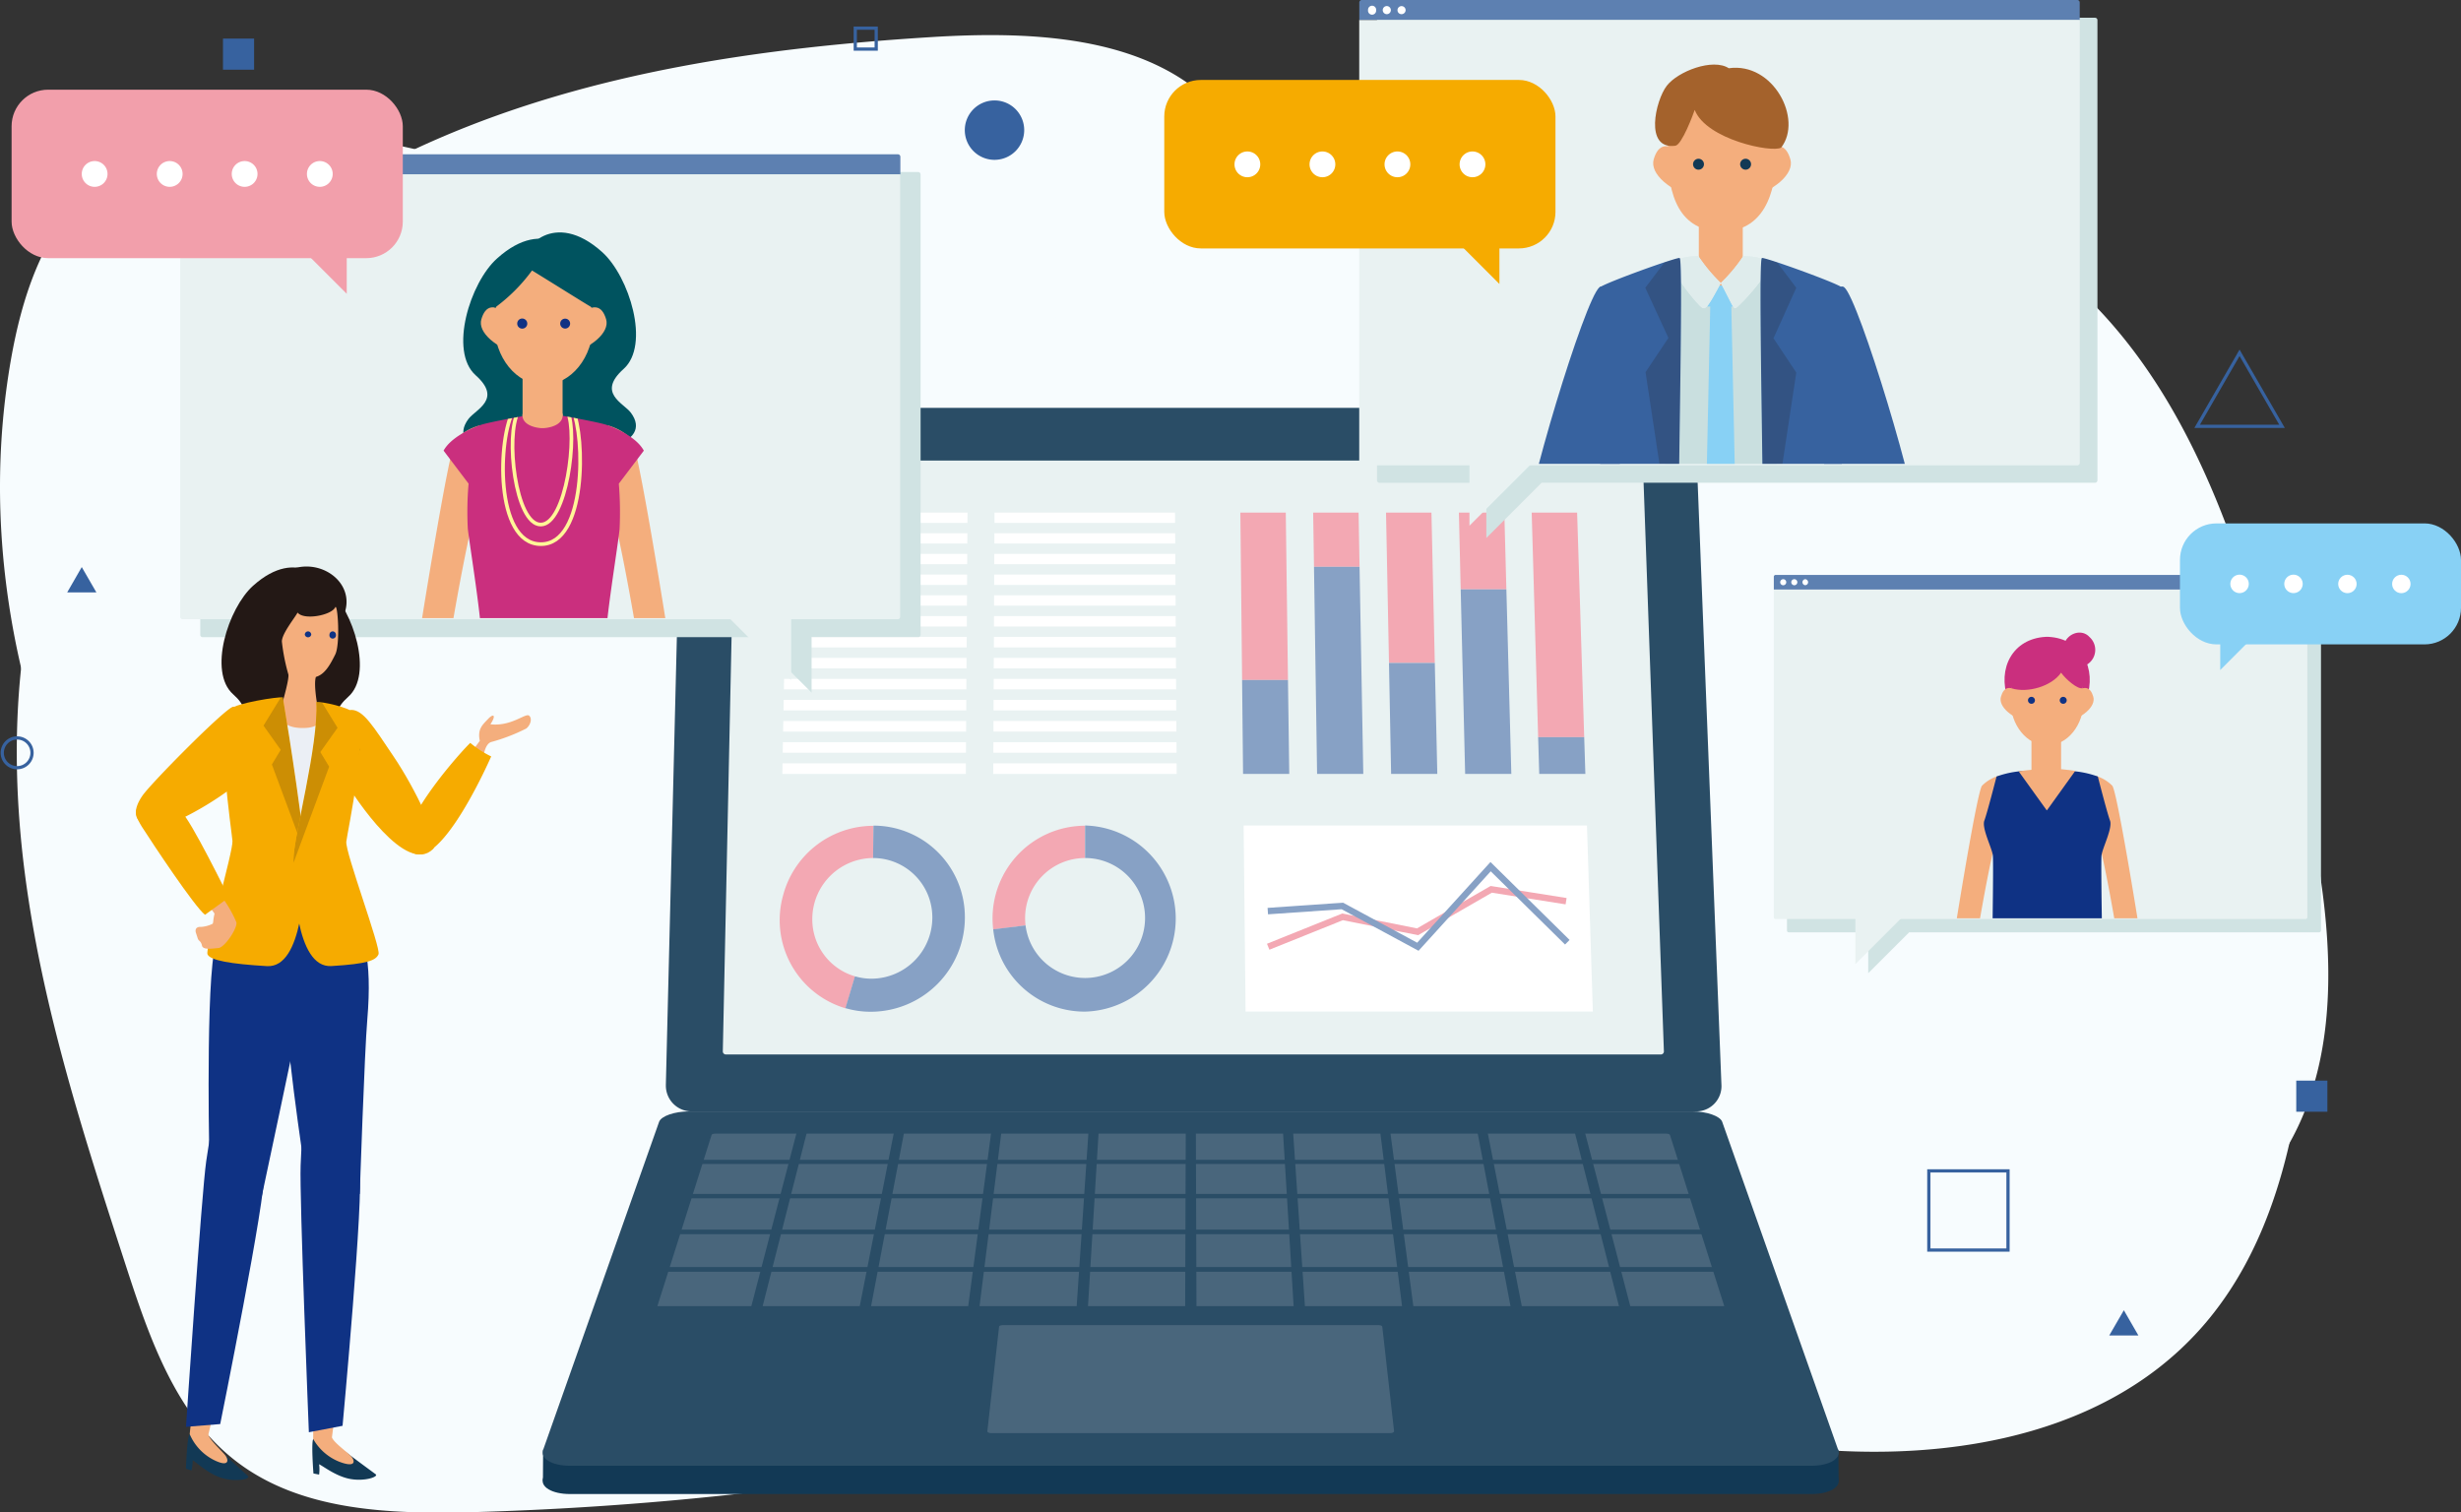 <svg id="レイヤー_1" data-name="レイヤー 1" xmlns="http://www.w3.org/2000/svg" xmlns:xlink="http://www.w3.org/1999/xlink" viewBox="0 0 381.98 234.75"><rect x="0" y="0" width="381.98" height="234.75" fill="#333333" stroke="none"/><defs><style>.cls-1,.cls-31,.cls-37,.cls-8,.cls-9{fill:none;}.cls-2{fill:#f7fcfe;}.cls-3{fill:#2a4d66;}.cls-4{fill:#e9f2f2;}.cls-5{fill:#f3a8b3;}.cls-6{fill:#87a1c5;}.cls-7{fill:#fff;}.cls-8{stroke:#f3a8b3;}.cls-31,.cls-37,.cls-8,.cls-9{stroke-miterlimit:10;}.cls-9{stroke:#87a1c5;}.cls-10{fill:#123955;}.cls-11{fill:#49667c;}.cls-12{fill:#d0e3e3;}.cls-13{fill:#5d80b1;}.cls-14{clip-path:url(#clip-path);}.cls-15{fill:#c9dfdf;}.cls-16{fill:#f4ae7d;}.cls-17{fill:#88d1f5;}.cls-18{fill:#dfecec;}.cls-19{fill:#37629f;}.cls-20{clip-path:url(#clip-path-2);}.cls-21{opacity:0.2;}.cls-22{fill:#231815;}.cls-23{clip-path:url(#clip-path-3);}.cls-24{fill:#a4622c;}.cls-25{clip-path:url(#clip-path-4);}.cls-26{fill:#ca2f7e;}.cls-27{fill:#0f3284;}.cls-28{clip-path:url(#clip-path-5);}.cls-29{fill:#00535f;}.cls-30{clip-path:url(#clip-path-6);}.cls-31{stroke:#fff697;stroke-width:0.57px;}.cls-32{fill:#f6ab00;}.cls-33{fill:#ebeff5;}.cls-34{clip-path:url(#clip-path-7);}.cls-35{clip-path:url(#clip-path-8);}.cls-36{fill:#f29fab;}.cls-37{stroke:#37629f;stroke-width:0.5px;}</style><clipPath id="clip-path" transform="translate(-496.03 -266.49)"><rect class="cls-1" x="721.59" y="267.53" width="83.4" height="70.96"/></clipPath><clipPath id="clip-path-2" transform="translate(-496.03 -266.49)"><path class="cls-1" d="M744.34,311.09c1-.76,11.68-4.61,12.39-4.56s-.53,45-.13,53.59.28,26.66,0,27.68-.89,2.6-6,2.49a73,73,0,0,1-10-1S744,345.45,744.38,339,743.6,311.65,744.34,311.09Z"/></clipPath><clipPath id="clip-path-3" transform="translate(-496.03 -266.49)"><path class="cls-1" d="M781.91,311.09c-1-.76-11.69-4.61-12.4-4.56s.53,45,.14,53.59-.29,26.66,0,27.68.88,2.6,6,2.49a73,73,0,0,0,10-1s-3.39-43.84-3.72-50.28S782.65,311.65,781.91,311.09Z"/></clipPath><clipPath id="clip-path-4" transform="translate(-496.03 -266.49)"><rect class="cls-1" x="782.89" y="356.47" width="61.76" height="52.55"/></clipPath><clipPath id="clip-path-5" transform="translate(-496.03 -266.49)"><rect class="cls-1" x="538.73" y="291.47" width="83.4" height="70.96"/></clipPath><clipPath id="clip-path-6" transform="translate(-496.03 -266.49)"><path class="cls-1" d="M592.2,348.56a54.52,54.52,0,0,0-.12-7l3.88-5.12c-1.37-2.55-5.79-4-5.79-4h0c-1.62-.55-9.7-1.92-9.75-1.93h0s-8.13,1.38-9.75,1.93h0s-4.42,1.47-5.79,4l3.88,5.12a51.12,51.12,0,0,0-.12,7c.26,2.36,2.35,15.18,2.09,17.55s-3.66,10.2-3.66,10.2h26.69s-3.4-7.86-3.66-10.2S592,350.92,592.2,348.56Z"/></clipPath><clipPath id="clip-path-7" transform="translate(-496.03 -266.49)"><path class="cls-1" d="M531.77,376.56c.89-.94,7.4-1.94,8.16-1.83,1.09,6.42,3.43,21.67,3.43,25.19s-.27,16.86-5.9,16.53-8.81-.89-9.22-1.83,4-16,3.87-17.61S529.46,379,531.77,376.56Z"/></clipPath><clipPath id="clip-path-8" transform="translate(-496.03 -266.49)"><path class="cls-1" d="M551.11,377.24c-.9-1-5.2-1.89-6-1.78.42,6.63-3.53,20.93-3.53,24.45s.27,16.87,5.89,16.53,6.9-.88,7.31-1.83-5.19-15.85-5-17.48S553.41,379.68,551.11,377.24Z"/></clipPath></defs><path class="cls-2" d="M770.9,490.68c23.71,3.33,50.61,0,66.6-17.86,11.1-12.37,15-29.56,16.52-46.13,2.75-30-1.45-61.69-18.07-86.83s-47.39-42.16-77-36.78c-10.32,1.88-20.06,6.25-30.37,8.19s-22.08.91-29.54-6.46c-5.64-5.58-7.83-13.79-12.82-20-10.36-12.73-29.23-13.58-45.66-12.56-26.17,1.63-52.57,5.38-76.63,15.81s-45.72,28.18-56.63,52c-8.77,19.17-10.12,41-7.42,61.95s9.23,41.05,15.74,61.1c3.62,11.13,7.7,22.94,16.94,30.1,10.05,7.81,23.82,8.3,36.54,8a502.21,502.21,0,0,0,109.31-15.09c14.39-3.64,25.89-9.08,40.82-6.57C736.62,482.42,753.39,488.24,770.9,490.68Z" transform="translate(-496.03 -266.49)"/><path class="cls-2" d="M556.53,454.59C515,425.17,489,372.53,497.71,322.41c1.65-9.44,4.71-19.07,11.52-25.86,12.28-12.15,32.19-11,49.07-7.38a257.17,257.17,0,0,1,55.89,19c8.13,3.86,16.25,8.21,25.17,9.48,14.15,2,28-4,41.25-9.45,22.85-9.42,46.67-17.63,71.37-18.65s50.62,5.94,68.18,23.33,24.74,42.79,31.09,66.88c6.31,23.91,11.67,52.33-4.65,70.92-6.53,7.45-15.69,12-24.86,15.81-44.34,18.27-88.56,13.24-134.61,18.57C642.07,490.34,593.88,481.09,556.53,454.59Z" transform="translate(-496.03 -266.49)"/><path class="cls-3" d="M759.27,439H603.38a4,4,0,0,1-4-4v-.14l2.49-101.25a4,4,0,0,1,4-3.81h149.3a4,4,0,0,1,4.05,3.81l4,101.25a3.92,3.92,0,0,1-3.69,4.13Z" transform="translate(-496.03 -266.49)"/><path class="cls-4" d="M608.22,429.67l1.93-91.25a.46.46,0,0,1,.48-.44H750.55a.46.46,0,0,1,.48.44l3.26,91.25a.47.47,0,0,1-.45.49H608.69a.47.47,0,0,1-.47-.47Z" transform="translate(-496.03 -266.49)"/><path class="cls-5" d="M631.43,409l-4.15,14a14.27,14.27,0,0,1-9.64-17.75,1.8,1.8,0,0,1,.05-.19,14.5,14.5,0,0,1,13.91-10.39Z" transform="translate(-496.03 -266.49)"/><path class="cls-6" d="M631.43,409l.17-14.36a14.19,14.19,0,0,1,14.19,14.2V409a14.62,14.62,0,0,1-14.54,14.53,13.9,13.9,0,0,1-4-.56Z" transform="translate(-496.03 -266.49)"/><path class="cls-4" d="M640.74,409a9.49,9.49,0,0,1-9.43,9.4,9.2,9.2,0,0,1-9.2-9.21V409a9.49,9.49,0,0,1,9.43-9.33,9.2,9.2,0,0,1,9.2,9.2Z" transform="translate(-496.03 -266.49)"/><path class="cls-5" d="M664.45,409l-14.26,1.76a14.39,14.39,0,0,1,12.54-16,16.36,16.36,0,0,1,1.71-.11Z" transform="translate(-496.03 -266.49)"/><path class="cls-6" d="M664.45,409V394.62a14.45,14.45,0,0,1,0,28.89,14.26,14.26,0,0,1-14.26-12.77Z" transform="translate(-496.03 -266.49)"/><path class="cls-4" d="M673.76,409a9.31,9.31,0,1,1-9.32-9.33A9.3,9.3,0,0,1,673.76,409Z" transform="translate(-496.03 -266.49)"/><polygon class="cls-5" points="199.91 105.55 192.79 105.55 192.52 79.56 199.57 79.56 199.91 105.55"/><polygon class="cls-6" points="200.11 120.13 192.94 120.13 192.79 105.55 199.91 105.55 200.11 120.13"/><polygon class="cls-5" points="211.02 87.98 203.95 87.98 203.82 79.56 210.87 79.56 211.02 87.98"/><polygon class="cls-6" points="211.6 120.13 204.43 120.13 203.95 87.98 211.02 87.98 211.6 120.13"/><polygon class="cls-5" points="222.7 102.9 215.59 102.9 215.13 79.56 222.18 79.56 222.7 102.9"/><polygon class="cls-6" points="223.09 120.13 215.92 120.13 215.59 102.9 222.7 102.9 223.09 120.13"/><polygon class="cls-5" points="233.81 91.48 226.72 91.48 226.44 79.56 233.49 79.56 233.81 91.48"/><polygon class="cls-6" points="234.58 120.13 227.41 120.13 226.72 91.48 233.81 91.48 234.58 120.13"/><polygon class="cls-5" points="245.89 114.42 238.74 114.42 237.74 79.56 244.79 79.56 245.89 114.42"/><polygon class="cls-6" points="246.07 120.13 238.91 120.13 238.74 114.42 245.89 114.42 246.07 120.13"/><polygon class="cls-7" points="150.16 81.16 122.13 81.16 122.16 79.56 150.17 79.56 150.16 81.16"/><polygon class="cls-7" points="150.14 84.36 122.07 84.36 122.1 82.76 150.15 82.76 150.14 84.36"/><polygon class="cls-7" points="150.12 87.57 122.01 87.57 122.04 85.97 150.13 85.97 150.12 87.57"/><polygon class="cls-7" points="150.1 90.79 121.96 90.79 121.99 89.18 150.11 89.18 150.1 90.79"/><polygon class="cls-7" points="150.08 94.01 121.9 94.01 121.93 92.4 150.09 92.4 150.08 94.01"/><polygon class="cls-7" points="150.06 97.25 121.84 97.25 121.87 95.63 150.07 95.63 150.06 97.25"/><polygon class="cls-7" points="150.04 100.49 121.78 100.49 121.81 98.87 150.05 98.87 150.04 100.49"/><polygon class="cls-7" points="150.01 103.75 121.72 103.75 121.75 102.12 150.02 102.12 150.01 103.75"/><polygon class="cls-7" points="149.99 107.01 121.67 107.01 121.7 105.38 150 105.38 149.99 107.01"/><polygon class="cls-7" points="149.97 110.27 121.61 110.27 121.64 108.64 149.98 108.64 149.97 110.27"/><polygon class="cls-7" points="149.95 113.55 121.55 113.55 121.58 111.91 149.96 111.91 149.95 113.55"/><polygon class="cls-7" points="149.93 116.84 121.49 116.84 121.52 115.19 149.94 115.19 149.93 116.84"/><polygon class="cls-7" points="149.91 120.13 121.43 120.13 121.46 118.48 149.92 118.48 149.91 120.13"/><polygon class="cls-7" points="182.39 81.16 154.36 81.16 154.36 79.56 182.38 79.56 182.39 81.16"/><polygon class="cls-7" points="182.41 84.36 154.34 84.36 154.35 82.76 182.4 82.76 182.41 84.36"/><polygon class="cls-7" points="182.43 87.57 154.32 87.57 154.33 85.97 182.42 85.97 182.43 87.57"/><polygon class="cls-7" points="182.45 90.79 154.31 90.79 154.31 89.18 182.44 89.18 182.45 90.79"/><polygon class="cls-7" points="182.47 94.01 154.29 94.01 154.3 92.4 182.46 92.4 182.47 94.01"/><polygon class="cls-7" points="182.49 97.25 154.28 97.25 154.28 95.63 182.48 95.63 182.49 97.25"/><polygon class="cls-7" points="182.51 100.49 154.26 100.49 154.27 98.87 182.5 98.87 182.51 100.49"/><polygon class="cls-7" points="182.53 103.75 154.24 103.75 154.25 102.12 182.52 102.12 182.53 103.75"/><polygon class="cls-7" points="182.55 107.01 154.23 107.01 154.24 105.38 182.54 105.38 182.55 107.01"/><polygon class="cls-7" points="182.57 110.27 154.21 110.27 154.22 108.64 182.56 108.64 182.57 110.27"/><polygon class="cls-7" points="182.59 113.55 154.2 113.55 154.2 111.91 182.59 111.91 182.59 113.55"/><polygon class="cls-7" points="182.62 116.84 154.18 116.84 154.19 115.19 182.61 115.19 182.62 116.84"/><polygon class="cls-7" points="182.64 120.13 154.16 120.13 154.17 118.48 182.63 118.48 182.64 120.13"/><polygon class="cls-7" points="247.23 157.01 193.33 157.01 193.03 128.13 246.32 128.13 247.23 157.01"/><polyline class="cls-8" points="196.84 146.95 208.38 142.31 220.02 144.63 231.46 138.04 243.08 139.88"/><polyline class="cls-9" points="196.78 141.42 208.35 140.62 220.07 146.95 231.36 134.52 243.27 146.25"/><polygon class="cls-10" points="84.3 225 84.27 229.86 91.35 229.58 84.3 225"/><polygon class="cls-10" points="285.35 225 285.38 229.86 278.29 229.58 285.35 225"/><path class="cls-10" d="M777.22,498.39H584.5c-2.79,0-4.65-1.11-4.17-2.46l18-50.91c.32-.9,2.4-1.63,4.65-1.63H758.7c2.24,0,4.32.73,4.64,1.63l18,50.91C781.87,497.28,780,498.39,777.22,498.39Z" transform="translate(-496.03 -266.49)"/><path class="cls-3" d="M777.22,494H584.5c-2.79,0-4.65-1.11-4.17-2.46l18-50.92c.32-.9,2.4-1.62,4.65-1.62H758.7c2.24,0,4.32.72,4.64,1.62l18,50.92C781.87,492.84,780,494,777.22,494Z" transform="translate(-496.03 -266.49)"/><path class="cls-11" d="M598.07,469.2l8.41-26.55c0-.11.29-.2.56-.2H754.68c.27,0,.52.09.55.2l8.42,26.55c0,.14-.17.25-.48.25H598.54C598.24,469.45,598,469.34,598.07,469.2Z" transform="translate(-496.03 -266.49)"/><polygon class="cls-3" points="266.45 180.67 103.21 180.67 103.43 180.02 266.23 180.02 266.45 180.67"/><polygon class="cls-3" points="268.27 186 101.39 186 101.62 185.32 268.03 185.32 268.27 186"/><polygon class="cls-3" points="270.17 191.57 99.49 191.57 99.73 190.86 269.92 190.86 270.17 191.57"/><polygon class="cls-3" points="272.16 197.4 97.5 197.4 97.75 196.66 271.9 196.66 272.16 197.4"/><polygon class="cls-3" points="274.24 203.51 95.42 203.51 95.68 202.73 273.97 202.73 274.24 203.51"/><polygon class="cls-3" points="276.43 209.92 93.23 209.92 93.51 209.1 276.15 209.1 276.43 209.92"/><polygon class="cls-3" points="278.72 216.65 90.94 216.65 91.23 215.78 278.43 215.78 278.72 216.65"/><polygon class="cls-3" points="112.91 224.23 111.01 224.23 123.96 174.6 125.53 174.6 112.91 224.23"/><polygon class="cls-3" points="131.12 224.23 129.22 224.23 138.98 174.6 140.55 174.6 131.12 224.23"/><polygon class="cls-3" points="149.34 224.23 147.44 224.23 154 174.6 155.57 174.6 149.34 224.23"/><polygon class="cls-3" points="167.56 224.23 165.66 224.23 169.02 174.6 170.59 174.6 167.56 224.23"/><polygon class="cls-3" points="185.78 224.23 183.88 224.23 184.05 174.6 185.61 174.6 185.78 224.23"/><polygon class="cls-3" points="204 224.23 202.1 224.23 199.07 174.6 200.63 174.6 204 224.23"/><polygon class="cls-3" points="222.21 224.23 220.31 224.23 214.09 174.6 215.65 174.6 222.21 224.23"/><polygon class="cls-3" points="240.43 224.23 238.53 224.23 229.11 174.6 230.67 174.6 240.43 224.23"/><polygon class="cls-3" points="258.65 224.23 256.75 224.23 244.13 174.6 245.7 174.6 258.65 224.23"/><path class="cls-11" d="M649.28,488.64l1.82-16.22c0-.14.28-.25.59-.25H710c.31,0,.57.11.58.25l1.83,16.22c0,.16-.24.29-.56.29h-62C649.51,488.93,649.26,488.8,649.28,488.64Z" transform="translate(-496.03 -266.49)"/><path class="cls-12" d="M821.21,269.24H710.13a.38.38,0,0,0-.37.38v71.44a.39.39,0,0,0,.37.37h16.6V350l8.58-8.58h85.9a.38.38,0,0,0,.37-.37V269.62a.36.36,0,0,0-.36-.37Z" transform="translate(-496.03 -266.49)"/><path class="cls-13" d="M818.83,266.86a.38.38,0,0,0-.37-.37H707.38a.39.39,0,0,0-.37.39v2.72H818.83Z" transform="translate(-496.03 -266.49)"/><path class="cls-4" d="M707,269.6v68.74a.39.39,0,0,0,.37.38h111.1a.38.38,0,0,0,.37-.38V269.6Z" transform="translate(-496.03 -266.49)"/><path class="cls-7" d="M709.62,268.06a.63.63,0,1,1-1.25.16.43.43,0,0,1,0-.16.63.63,0,0,1,1.25-.15A.38.38,0,0,1,709.62,268.06Z" transform="translate(-496.03 -266.49)"/><path class="cls-7" d="M711.91,268.06a.63.63,0,1,1-.63-.63A.64.64,0,0,1,711.91,268.06Z" transform="translate(-496.03 -266.49)"/><path class="cls-7" d="M714.2,268.06a.63.63,0,0,1-.63.63.62.62,0,0,1-.63-.62h0a.63.63,0,0,1,.63-.63h0a.63.63,0,0,1,.63.63Z" transform="translate(-496.03 -266.49)"/><polygon class="cls-4" points="228.08 70.93 228.08 81.6 238.85 70.83 228.08 70.93"/><g class="cls-14"><rect class="cls-15" x="258.46" y="42.01" width="17.27" height="70.51"/><path class="cls-16" d="M771.75,290.13c0,6.77-2.22,12.27-8.43,12.27-6.61,0-8.44-5.5-8.44-12.27s3.78-12.26,8.44-12.26S771.75,283.34,771.75,290.13Z" transform="translate(-496.03 -266.49)"/><path class="cls-16" d="M765.77,297.68c-.62,2.23-1.56.85-6.06-.31s-7.65-3.91-7-6.15,2.1-3.17,5.4,0C762.6,295.56,766.39,295.44,765.77,297.68Z" transform="translate(-496.03 -266.49)"/><path class="cls-16" d="M760.86,297.68c.62,2.23,1.56.85,6.06-.31s7.65-3.91,7-6.15-2.1-3.17-5.4,0C764,295.56,760.24,295.44,760.86,297.68Z" transform="translate(-496.03 -266.49)"/><rect class="cls-16" x="263.68" y="30.88" width="6.82" height="11.02"/><path class="cls-16" d="M756.71,307c0,3.32,2.87,4.29,6.41,4.29s6.41-1,6.41-4.29l-6.35-1.32Z" transform="translate(-496.03 -266.49)"/><circle class="cls-10" cx="263.63" cy="25.49" r="0.85"/><circle class="cls-10" cx="270.94" cy="25.49" r="0.85"/><polygon class="cls-17" points="268.7 46.39 267.09 45.95 265.48 46.39 264.37 98.13 267.09 101.38 269.81 98.13 268.7 46.39"/><polygon class="cls-17" points="269.15 47.58 265.03 47.58 264.37 44.32 269.81 44.32 269.15 47.58"/><path class="cls-18" d="M759.65,306.26a25.12,25.12,0,0,0,3.47,4.16c-2.14,4-2.4,4.27-3.11,3.66-1-.92-4.67-5.38-4.2-6.55C756.38,306.13,759.65,306.26,759.65,306.26Z" transform="translate(-496.03 -266.49)"/><path class="cls-18" d="M766.6,306.26a24.31,24.31,0,0,1-3.48,4.16c2.15,4,1.92,4.27,2.62,3.66,1.06-.92,5.17-5.38,4.69-6.55C769.87,306.13,766.6,306.26,766.6,306.26Z" transform="translate(-496.03 -266.49)"/><path class="cls-18" d="M759.65,306.26a25.12,25.12,0,0,0,3.47,4.16c-2.14,4-2.4,4.27-3.11,3.66-1-.92-4.67-5.38-4.2-6.55C756.38,306.13,759.65,306.26,759.65,306.26Z" transform="translate(-496.03 -266.49)"/><path class="cls-18" d="M766.6,306.26a24.31,24.31,0,0,1-3.48,4.16c2.15,4,1.92,4.27,2.62,3.66,1.06-.92,5.17-5.38,4.69-6.55C769.87,306.13,766.6,306.26,766.6,306.26Z" transform="translate(-496.03 -266.49)"/><path class="cls-19" d="M744.34,311.09c1-.76,11.68-4.61,12.39-4.56s-.53,45-.13,53.59.28,26.66,0,27.68-.89,2.6-6,2.49a73,73,0,0,1-10-1S744,345.45,744.38,339,743.6,311.65,744.34,311.09Z" transform="translate(-496.03 -266.49)"/><g class="cls-20"><g class="cls-21"><path class="cls-22" d="M757.87,302.58l-6.47,8.58,3.59,7.78-3.55,5.32s5.32,35.27,5.57,36.2C758.06,352.4,757.87,302.58,757.87,302.58Z" transform="translate(-496.03 -266.49)"/></g></g><path class="cls-19" d="M781.91,311.09c-1-.76-11.69-4.61-12.4-4.56s.53,45,.14,53.59-.29,26.66,0,27.68.88,2.6,6,2.49a73,73,0,0,0,10-1s-3.39-43.84-3.72-50.28S782.65,311.65,781.91,311.09Z" transform="translate(-496.03 -266.49)"/><g class="cls-23"><g class="cls-21"><path class="cls-22" d="M768.37,302.58l6.47,8.58L771.3,319l3.54,5.32s-5.32,35.26-5.57,36.2C768.18,352.4,768.37,302.58,768.37,302.58Z" transform="translate(-496.03 -266.49)"/></g></g><path class="cls-19" d="M744.28,311.09c-2.29,1.88-11.77,33.25-11.54,38.14s4.59,12.42,7.81,4c2.14-5.6,5.7-12.2,7.06-15.08S747,308.86,744.28,311.09Z" transform="translate(-496.03 -266.49)"/><path class="cls-19" d="M782.29,311.09c2.27,1.88,11.77,33.25,11.54,38.14s-4.59,12.42-7.82,4c-2.13-5.6-5.69-12.2-7-15.08S779.57,308.86,782.29,311.09Z" transform="translate(-496.03 -266.49)"/><path class="cls-24" d="M756.07,289.11c1-.13,2.77-4.86,3-5.56,1.8,4.62,12.06,6.7,13.42,5.85,3.4-4.4-1.21-13.3-8.13-12.32-2.46-1.6-7.89.47-9.63,2.73S751.19,289.77,756.07,289.11Z" transform="translate(-496.03 -266.49)"/></g><path class="cls-12" d="M855.92,357.74H773.66a.28.28,0,0,0-.27.27v52.91a.28.28,0,0,0,.27.28H786v6.35l6.36-6.35H856a.3.3,0,0,0,.28-.28V358a.28.28,0,0,0-.29-.28Z" transform="translate(-496.03 -266.49)"/><path class="cls-13" d="M854.16,356a.28.28,0,0,0-.27-.27H771.62a.28.28,0,0,0-.27.27v2h82.81Z" transform="translate(-496.03 -266.49)"/><path class="cls-4" d="M771.35,358v50.86a.26.26,0,0,0,.26.28h82.27a.28.28,0,0,0,.28-.28V358Z" transform="translate(-496.03 -266.49)"/><path class="cls-7" d="M773.28,356.86a.47.47,0,1,1-.94,0,.48.48,0,0,1,.47-.47h0A.47.47,0,0,1,773.28,356.86Z" transform="translate(-496.03 -266.49)"/><path class="cls-7" d="M775,356.86a.47.47,0,0,1-.94,0,.47.47,0,0,1,.94,0Z" transform="translate(-496.03 -266.49)"/><path class="cls-7" d="M776.67,356.86a.46.46,0,0,1-.47.46.47.47,0,0,1-.4-.53.49.49,0,0,1,.4-.4.48.48,0,0,1,.47.47Z" transform="translate(-496.03 -266.49)"/><polygon class="cls-4" points="287.98 141.74 287.98 149.64 295.96 141.66 287.98 141.74"/><g class="cls-25"><path class="cls-16" d="M806.36,386.88a6.09,6.09,0,0,0-2.69,1.56c-.76.87-4,21.11-4,21.11h3.6s2-11.74,2.87-13.48S806.36,386.88,806.36,386.88Z" transform="translate(-496.03 -266.49)"/><path class="cls-16" d="M821.19,386.88a6.09,6.09,0,0,1,2.69,1.56c.76.87,4,21.11,4,21.11h-3.6s-2-11.74-2.87-13.48S821.19,386.88,821.19,386.88Z" transform="translate(-496.03 -266.49)"/><path class="cls-26" d="M814,365.34h-.46c-5.09.28-7.54,4.87-5.85,9.67h12.17C821.55,370.21,819.09,365.62,814,365.34Z" transform="translate(-496.03 -266.49)"/><path class="cls-27" d="M822.22,399.23c.15-1.16,1.75-4.22,1.31-5.38s-1.89-6.83-1.89-6.83a14.76,14.76,0,0,0-4.36-.87h-7a14.76,14.76,0,0,0-4.36.87s-1.45,5.67-1.89,6.83,1.16,4.22,1.31,5.38-.15,17.29-.15,17.29h17.2S822.08,400.4,822.22,399.23Z" transform="translate(-496.03 -266.49)"/><ellipse class="cls-16" cx="317.74" cy="108.68" rx="5.69" ry="7.02"/><path class="cls-16" d="M815.43,379c-.42,1.51-1,.58-4.09-.21s-5.16-2.64-4.74-4.14,1.42-2.14,3.64,0C813.29,377.59,815.85,377.51,815.43,379Z" transform="translate(-496.03 -266.49)"/><path class="cls-16" d="M812.12,379c.41,1.51,1,.58,4.08-.21s5.16-2.64,4.74-4.14-1.41-2.14-3.64,0C814.26,377.59,811.7,377.51,812.12,379Z" transform="translate(-496.03 -266.49)"/><rect class="cls-16" x="315.31" y="112.31" width="4.6" height="8.91"/><path class="cls-27" d="M811.88,375.17a.54.54,0,1,1-1.07-.08.54.54,0,0,1,1.07.08Z" transform="translate(-496.03 -266.49)"/><path class="cls-27" d="M816.81,375.17a.54.54,0,1,1-1.07-.08.54.54,0,0,1,1.07.08Z" transform="translate(-496.03 -266.49)"/><path class="cls-26" d="M808.28,373.34c2.46.75,6.17-.3,7.66-2.44.7,1,2.56,2.61,3.31,2.41.42-2-1.41-5.78-5.72-5.78C808.08,367.52,808.3,373.12,808.28,373.34Z" transform="translate(-496.03 -266.49)"/><path class="cls-16" d="M813.79,392.2l4.35-6.06c-1.26-.19-2.94-.33-3.94-.39h-.85v.07c-1,.07-2.69.19-4,.39l4.36,6.06h0Z" transform="translate(-496.03 -266.49)"/><path class="cls-26" d="M816.27,367c.29-2.13,2.78-3.06,4.07-1.64a2.67,2.67,0,0,1-1.45,4.65C817,370.07,816.27,367,816.27,367Z" transform="translate(-496.03 -266.49)"/></g><path class="cls-12" d="M527.47,293.19H638.55a.39.39,0,0,1,.37.37V365a.37.37,0,0,1-.37.38H622V374l-8.62-8.61h-85.9a.36.36,0,0,1-.37-.36V293.56a.38.38,0,0,1,.37-.37Z" transform="translate(-496.03 -266.49)"/><path class="cls-13" d="M635.78,290.81a.39.39,0,0,0-.37-.37H524.33a.39.39,0,0,0-.37.37v2.74H635.78Z" transform="translate(-496.03 -266.49)"/><path class="cls-4" d="M524,293.55v68.69a.37.37,0,0,0,.37.37h111a.37.37,0,0,0,.37-.37V293.55Z" transform="translate(-496.03 -266.49)"/><circle class="cls-7" cx="29.91" cy="25.51" r="0.63"/><circle class="cls-7" cx="32.2" cy="25.51" r="0.63"/><path class="cls-7" d="M531.14,292a.63.63,0,0,1-.63.63.62.62,0,0,1-.63-.62.63.63,0,0,1,.63-.63h0A.63.63,0,0,1,531.14,292Z" transform="translate(-496.03 -266.49)"/><polygon class="cls-4" points="122.8 94.88 122.8 105.55 112.02 94.77 122.8 94.88"/><g class="cls-28"><path class="cls-29" d="M589.51,305.63c4.18,3.77,7.49,14.39,3.31,18.13s0,5.29,1.12,6.78c3.7,4.91-6.45,7.33-10.61,3-1.71-1.78-3.53-5.29-2.4-8.59s2-3,1.22-4.85-1.9-2.66-1.08-5-2.48-7-3.33-8.38S581.91,298.79,589.51,305.63Z" transform="translate(-496.03 -266.49)"/><path class="cls-29" d="M573.18,306.61c-4.19,3.73-7.5,14.4-3.32,18.13s0,5.29-1.12,6.78c-3.69,4.91,6.45,7.33,10.62,3,1.7-1.78,3.52-5.29,2.39-8.59s-2-3-1.21-4.85,1.89-2.67,1.07-5,2.49-7,3.34-8.39S580.77,299.77,573.18,306.61Z" transform="translate(-496.03 -266.49)"/><path class="cls-16" d="M570.41,332.54a8.33,8.33,0,0,0-3.63,2.11c-1,1.17-5.35,28.5-5.35,28.5h4.86s2.7-15.84,3.88-18.2S570.41,332.54,570.41,332.54Z" transform="translate(-496.03 -266.49)"/><path class="cls-16" d="M590.44,332.54a8.33,8.33,0,0,1,3.63,2.11c1,1.17,5.34,28.5,5.34,28.5h-4.85s-2.7-15.84-3.88-18.2S590.44,332.54,590.44,332.54Z" transform="translate(-496.03 -266.49)"/><ellipse class="cls-16" cx="84.39" cy="50.23" rx="7.68" ry="9.49"/><path class="cls-16" d="M582.66,321.91c-.56,2-1.42.78-5.52-.26s-7-3.57-6.4-5.6,1.91-2.89,4.92,0C579.77,320,583.22,319.88,582.66,321.91Z" transform="translate(-496.03 -266.49)"/><path class="cls-16" d="M578.19,321.91c.56,2,1.42.78,5.52-.26s7-3.57,6.4-5.6-1.92-2.89-4.92,0C581.08,320,577.62,319.88,578.19,321.91Z" transform="translate(-496.03 -266.49)"/><rect class="cls-16" x="81.11" y="55.15" width="6.21" height="12.03"/><path class="cls-27" d="M577.87,316.72a.78.78,0,0,1-1.56,0,.78.78,0,0,1,.77-.79h0A.79.79,0,0,1,577.87,316.72Z" transform="translate(-496.03 -266.49)"/><path class="cls-27" d="M584.52,316.72a.77.77,0,0,1-1.54,0,.77.77,0,1,1,1.54,0Z" transform="translate(-496.03 -266.49)"/><path class="cls-29" d="M572.82,314.26a26.5,26.5,0,0,0,5.79-5.79c4.61,2.84,8.34,5.2,9.22,5.69,1.28-1-1.47-7.94-8-8.15S572.82,314.26,572.82,314.26Z" transform="translate(-496.03 -266.49)"/><path class="cls-26" d="M592.2,348.56a54.52,54.52,0,0,0-.12-7l3.88-5.12c-1.37-2.55-5.79-4-5.79-4h0c-1.62-.55-9.7-1.92-9.75-1.93h0s-8.13,1.38-9.75,1.93h0s-4.42,1.47-5.79,4l3.88,5.12a51.12,51.12,0,0,0-.12,7c.26,2.36,2.35,15.18,2.09,17.55s-3.66,10.2-3.66,10.2h26.69s-3.4-7.86-3.66-10.2S592,350.92,592.2,348.56Z" transform="translate(-496.03 -266.49)"/><g class="cls-30"><path class="cls-31" d="M576.46,330.44c-2,3.5-.48,17.47,3.5,17.47s5.8-14.14,4.17-17.47" transform="translate(-496.03 -266.49)"/><path class="cls-31" d="M575.76,330.15c-2.45,4.16-3,20.7,4.17,20.8s6.91-16.83,5-20.8" transform="translate(-496.03 -266.49)"/></g><path class="cls-16" d="M583.37,330.94c0-.84-1.54-1.31-2.61-1.54v-.18a2.19,2.19,0,0,0-.51.08.65.65,0,0,1-.52-.08v.18c-1.07.23-2.61.7-2.61,1.54,0,1.15,1.2,1.85,2.85,2h.53C582.17,332.79,583.37,332.09,583.37,330.94Z" transform="translate(-496.03 -266.49)"/></g><path class="cls-16" d="M570.5,381.48c-.38-1.81.39-2.45,1.28-3.39s1.29-.56.37.82c3.26.37,5.46-1.79,6-1.34s.2,1.5-.44,2a28.47,28.47,0,0,1-5.35,2.07c-1,.2-1.26,2.06-1.26,2.06l-1.49-1Z" transform="translate(-496.03 -266.49)"/><path class="cls-32" d="M563.25,398.27c1.23-1.22-2.87-9.53-6.08-14.29s-4.74-7.31-6.63-7.3c-1.36,0-2.38,8.68-.88,11.19S559.08,402.4,563.25,398.27Z" transform="translate(-496.03 -266.49)"/><path class="cls-32" d="M559.81,398.65c-3.43-2.75,7.12-14.83,9.21-16.85a15.7,15.7,0,0,0,3.25,2.1C570.3,388.34,563.68,401.76,559.81,398.65Z" transform="translate(-496.03 -266.49)"/><path class="cls-22" d="M535.3,357.42c-3.88,3.5-7,13.37-3.08,16.84s0,4.91-1,6.3c-3.43,4.56,6,6.81,9.86,2.78,1.58-1.65,3.27-4.92,2.22-8s-1.82-2.76-1.13-4.5,1.76-2.48,1-4.69,2.31-6.54,3.1-7.79S542.35,351.08,535.3,357.42Z" transform="translate(-496.03 -266.49)"/><path class="cls-22" d="M547,357.82c3.88,3.5,7,13.36,3.08,16.83s0,4.92,1,6.3c3.43,4.56-6,6.81-9.86,2.78-1.58-1.65-3.27-4.92-2.22-8s1.82-2.78,1.13-4.5-1.76-2.48-1-4.7-2.3-6.53-3.09-7.78S540,351.47,547,357.82Z" transform="translate(-496.03 -266.49)"/><rect class="cls-33" x="38.58" y="109.16" width="11.48" height="39.09"/><path class="cls-22" d="M541.24,368.68c-2.12-1-7.4-7.73-2.47-12.31a7,7,0,0,1,5.44-1.92c3.54.32,6.48,3.37,5.37,7C545.08,361.76,541.24,368.68,541.24,368.68Z" transform="translate(-496.03 -266.49)"/><path class="cls-16" d="M548.06,360.76c.38-.75.82,5.69,0,7.33s-1.62,3.07-3,3.47c-.39,1.2.26,4.59.26,4.59s2.26,3.55-2.7,3.33c-4.67-.22-2.65-4.28-2.65-4.28s1-3.47.81-4.06a30.23,30.23,0,0,1-1-5.08c0-1.22,2-3.66,2.44-4.49C543.18,362.81,547.46,362,548.06,360.76Z" transform="translate(-496.03 -266.49)"/><path class="cls-27" d="M547.17,365a.51.51,0,1,0,1,0,.51.51,0,0,0-.51-.51h0A.51.51,0,0,0,547.17,365Z" transform="translate(-496.03 -266.49)"/><path class="cls-27" d="M543.34,365a.51.51,0,0,0,1,0,.51.51,0,0,0-.51-.51h0A.51.51,0,0,0,543.34,365Z" transform="translate(-496.03 -266.49)"/><path class="cls-10" d="M549.63,491.81c1.9,1.46,4.28,3.18,4.72,3.52s-1.5,1.1-3.79.75-4.41-2.06-5-2.31a6.12,6.12,0,0,1,0,1.6l-.88-.17s-.39-5.06,0-5.38A50.92,50.92,0,0,0,549.63,491.81Z" transform="translate(-496.03 -266.49)"/><path class="cls-16" d="M551.53,445.92c.14-3.27-6.62-2.91-6.44,1.94s-.53,41.26-.44,42a8.09,8.09,0,0,0,4,3.5c2.73,1.06,2.51-.19,1.81-.9s-2.65-2.09-2.91-2.87C548.38,483.65,551.18,454.34,551.53,445.92Z" transform="translate(-496.03 -266.49)"/><path class="cls-27" d="M540.43,414.62c-1.73,2.08,2.44,30.36,2.44,30.36l9,6.86s.74-22.14,1.17-27.1C554.65,405.7,547.58,406,540.43,414.62Z" transform="translate(-496.03 -266.49)"/><path class="cls-27" d="M551.79,448.34c.81,2.83-2.59,39.46-2.59,39.46l-5.23,1s-1.47-36.46-1.28-41.4C543.68,421.42,549.25,439.34,551.79,448.34Z" transform="translate(-496.03 -266.49)"/><path class="cls-10" d="M530.21,491.62c1.74,1.65,3.92,3.61,4.32,4s-1.61.93-3.85.34-4.16-2.51-4.75-2.82a6.62,6.62,0,0,1-.17,1.59l-.87-.27s.16-5.07.59-5.35A52.33,52.33,0,0,0,530.21,491.62Z" transform="translate(-496.03 -266.49)"/><path class="cls-16" d="M537,446.18c.48-3.24-6.27-3.6-6.61,1.24s-4.93,41-4.91,41.69a8,8,0,0,0,3.58,3.91c2.6,1.35,2.52.07,1.9-.69s-2.41-2.37-2.59-3.18C529.84,483.34,535.74,454.56,537,446.18Z" transform="translate(-496.03 -266.49)"/><path class="cls-27" d="M529.85,412.46c-1.94,1.88-1.36,31.88-1.36,31.88l8.18,7.79s5.22-24.49,6.17-29.37C546.51,404,537.89,404.62,529.85,412.46Z" transform="translate(-496.03 -266.49)"/><path class="cls-27" d="M537,448.59c.49,2.9-6.79,38.94-6.79,38.94l-5.31.43s2.42-36.31,3.14-41.24C531.8,421,535.43,439.34,537,448.59Z" transform="translate(-496.03 -266.49)"/><path class="cls-32" d="M531.77,376.56c.89-.94,7.4-1.94,8.16-1.83,1.09,6.42,3.43,21.67,3.43,25.19s-.27,16.86-5.9,16.53-8.81-.89-9.22-1.83,4-16,3.87-17.61S529.46,379,531.77,376.56Z" transform="translate(-496.03 -266.49)"/><g class="cls-34"><g class="cls-21"><path class="cls-22" d="M540,374.12l-3.07,5,2.67,3.76-1.37,2.27s5.6,15.11,5.81,15.64C544.27,395.88,540,374.12,540,374.12Z" transform="translate(-496.03 -266.49)"/></g></g><path class="cls-32" d="M551.11,377.24c-.9-1-5.2-1.89-6-1.78.42,6.63-3.53,20.93-3.53,24.45s.27,16.87,5.89,16.53,6.9-.88,7.31-1.83-5.19-15.85-5-17.48S553.41,379.68,551.11,377.24Z" transform="translate(-496.03 -266.49)"/><g class="cls-35"><g class="cls-21"><path class="cls-22" d="M545.35,374.46l3.07,5-2.67,3.76,1.37,2.27-5.8,15.64C541.11,396.23,545.35,374.46,545.35,374.46Z" transform="translate(-496.03 -266.49)"/></g></g><path class="cls-32" d="M532.17,376.2c-1.43.47-12.55,11.7-14,13.75-3.12,4.46,1.29,5.91,5.45,3.89a49.72,49.72,0,0,0,8.57-5.18C533.39,387.54,533.88,375.65,532.17,376.2Z" transform="translate(-496.03 -266.49)"/><path class="cls-16" d="M529.82,404.92a18.35,18.35,0,0,1,2.9,4.72c.21.89-1.81,3.92-2.78,4s-2.41.34-2.56-.38-.51-.7-.64-1.06l-.3-.92s-.37-1,.84-.92a4.82,4.82,0,0,0,1.82-.52,8.8,8.8,0,0,1,.23-1.54,9.16,9.16,0,0,0-2-2.12Z" transform="translate(-496.03 -266.49)"/><path class="cls-32" d="M527.85,408.48l3.7-2.68s-6-12.27-7.39-13.29-9.68-3.26-6.1,2.32C519.76,397.48,526.2,407.2,527.85,408.48Z" transform="translate(-496.03 -266.49)"/><rect class="cls-17" x="338.36" y="81.24" width="43.62" height="18.78" rx="5.67"/><polygon class="cls-17" points="344.61 98.01 344.61 104 350.79 97.81 344.61 98.01"/><circle class="cls-7" cx="372.72" cy="90.64" r="1.43"/><circle class="cls-7" cx="364.35" cy="90.64" r="1.43"/><path class="cls-7" d="M853.44,357.13a1.43,1.43,0,1,1-1.43-1.44,1.43,1.43,0,0,1,1.43,1.44Z" transform="translate(-496.03 -266.49)"/><path class="cls-7" d="M845.07,357.13a1.43,1.43,0,1,1-1.43-1.44,1.43,1.43,0,0,1,1.43,1.44Z" transform="translate(-496.03 -266.49)"/><rect class="cls-32" x="180.71" y="12.41" width="60.72" height="26.15" rx="5.67"/><polygon class="cls-32" points="232.73 35.75 232.73 44.08 224.12 35.47 232.73 35.75"/><path class="cls-7" d="M687.64,292a2,2,0,1,0,2-2A2,2,0,0,0,687.64,292Z" transform="translate(-496.03 -266.49)"/><path class="cls-7" d="M699.29,292a2,2,0,1,0,2-2A2,2,0,0,0,699.29,292Z" transform="translate(-496.03 -266.49)"/><path class="cls-7" d="M710.93,292a2,2,0,1,0,2-2A2,2,0,0,0,710.93,292Z" transform="translate(-496.03 -266.49)"/><path class="cls-7" d="M722.58,292a2,2,0,1,0,2-2A2,2,0,0,0,722.58,292Z" transform="translate(-496.03 -266.49)"/><rect class="cls-36" x="1.8" y="13.92" width="60.72" height="26.15" rx="5.67"/><polygon class="cls-36" points="53.82 37.27 53.82 45.6 45.21 36.99 53.82 37.27"/><path class="cls-7" d="M508.72,293.49a2,2,0,1,0,2-2A2,2,0,0,0,508.72,293.49Z" transform="translate(-496.03 -266.49)"/><path class="cls-7" d="M520.37,293.49a2,2,0,1,0,2-2A2,2,0,0,0,520.37,293.49Z" transform="translate(-496.03 -266.49)"/><path class="cls-7" d="M532,293.49a2,2,0,1,0,2-2A2,2,0,0,0,532,293.49Z" transform="translate(-496.03 -266.49)"/><path class="cls-7" d="M543.67,293.49a2,2,0,1,0,2-2A2,2,0,0,0,543.67,293.49Z" transform="translate(-496.03 -266.49)"/><path class="cls-19" d="M655,286.69a4.61,4.61,0,1,1-4.61-4.61,4.6,4.6,0,0,1,4.61,4.61Z" transform="translate(-496.03 -266.49)"/><path class="cls-37" d="M501,383.34a2.31,2.31,0,1,1-2.31-2.31h0a2.31,2.31,0,0,1,2.31,2.29Z" transform="translate(-496.03 -266.49)"/><rect class="cls-37" x="299.38" y="181.74" width="12.29" height="12.29"/><rect class="cls-37" x="132.75" y="4.37" width="3.25" height="3.25"/><rect class="cls-19" x="356.41" y="167.73" width="4.83" height="4.83"/><rect class="cls-19" x="34.61" y="5.99" width="4.83" height="4.83"/><polygon class="cls-19" points="329.65 203.37 327.38 207.29 331.91 207.29 329.65 203.37"/><polygon class="cls-19" points="12.69 88.02 10.43 91.95 14.96 91.95 12.69 88.02"/><polygon class="cls-37" points="347.61 54.76 341.03 66.17 354.2 66.17 347.61 54.76"/></svg>